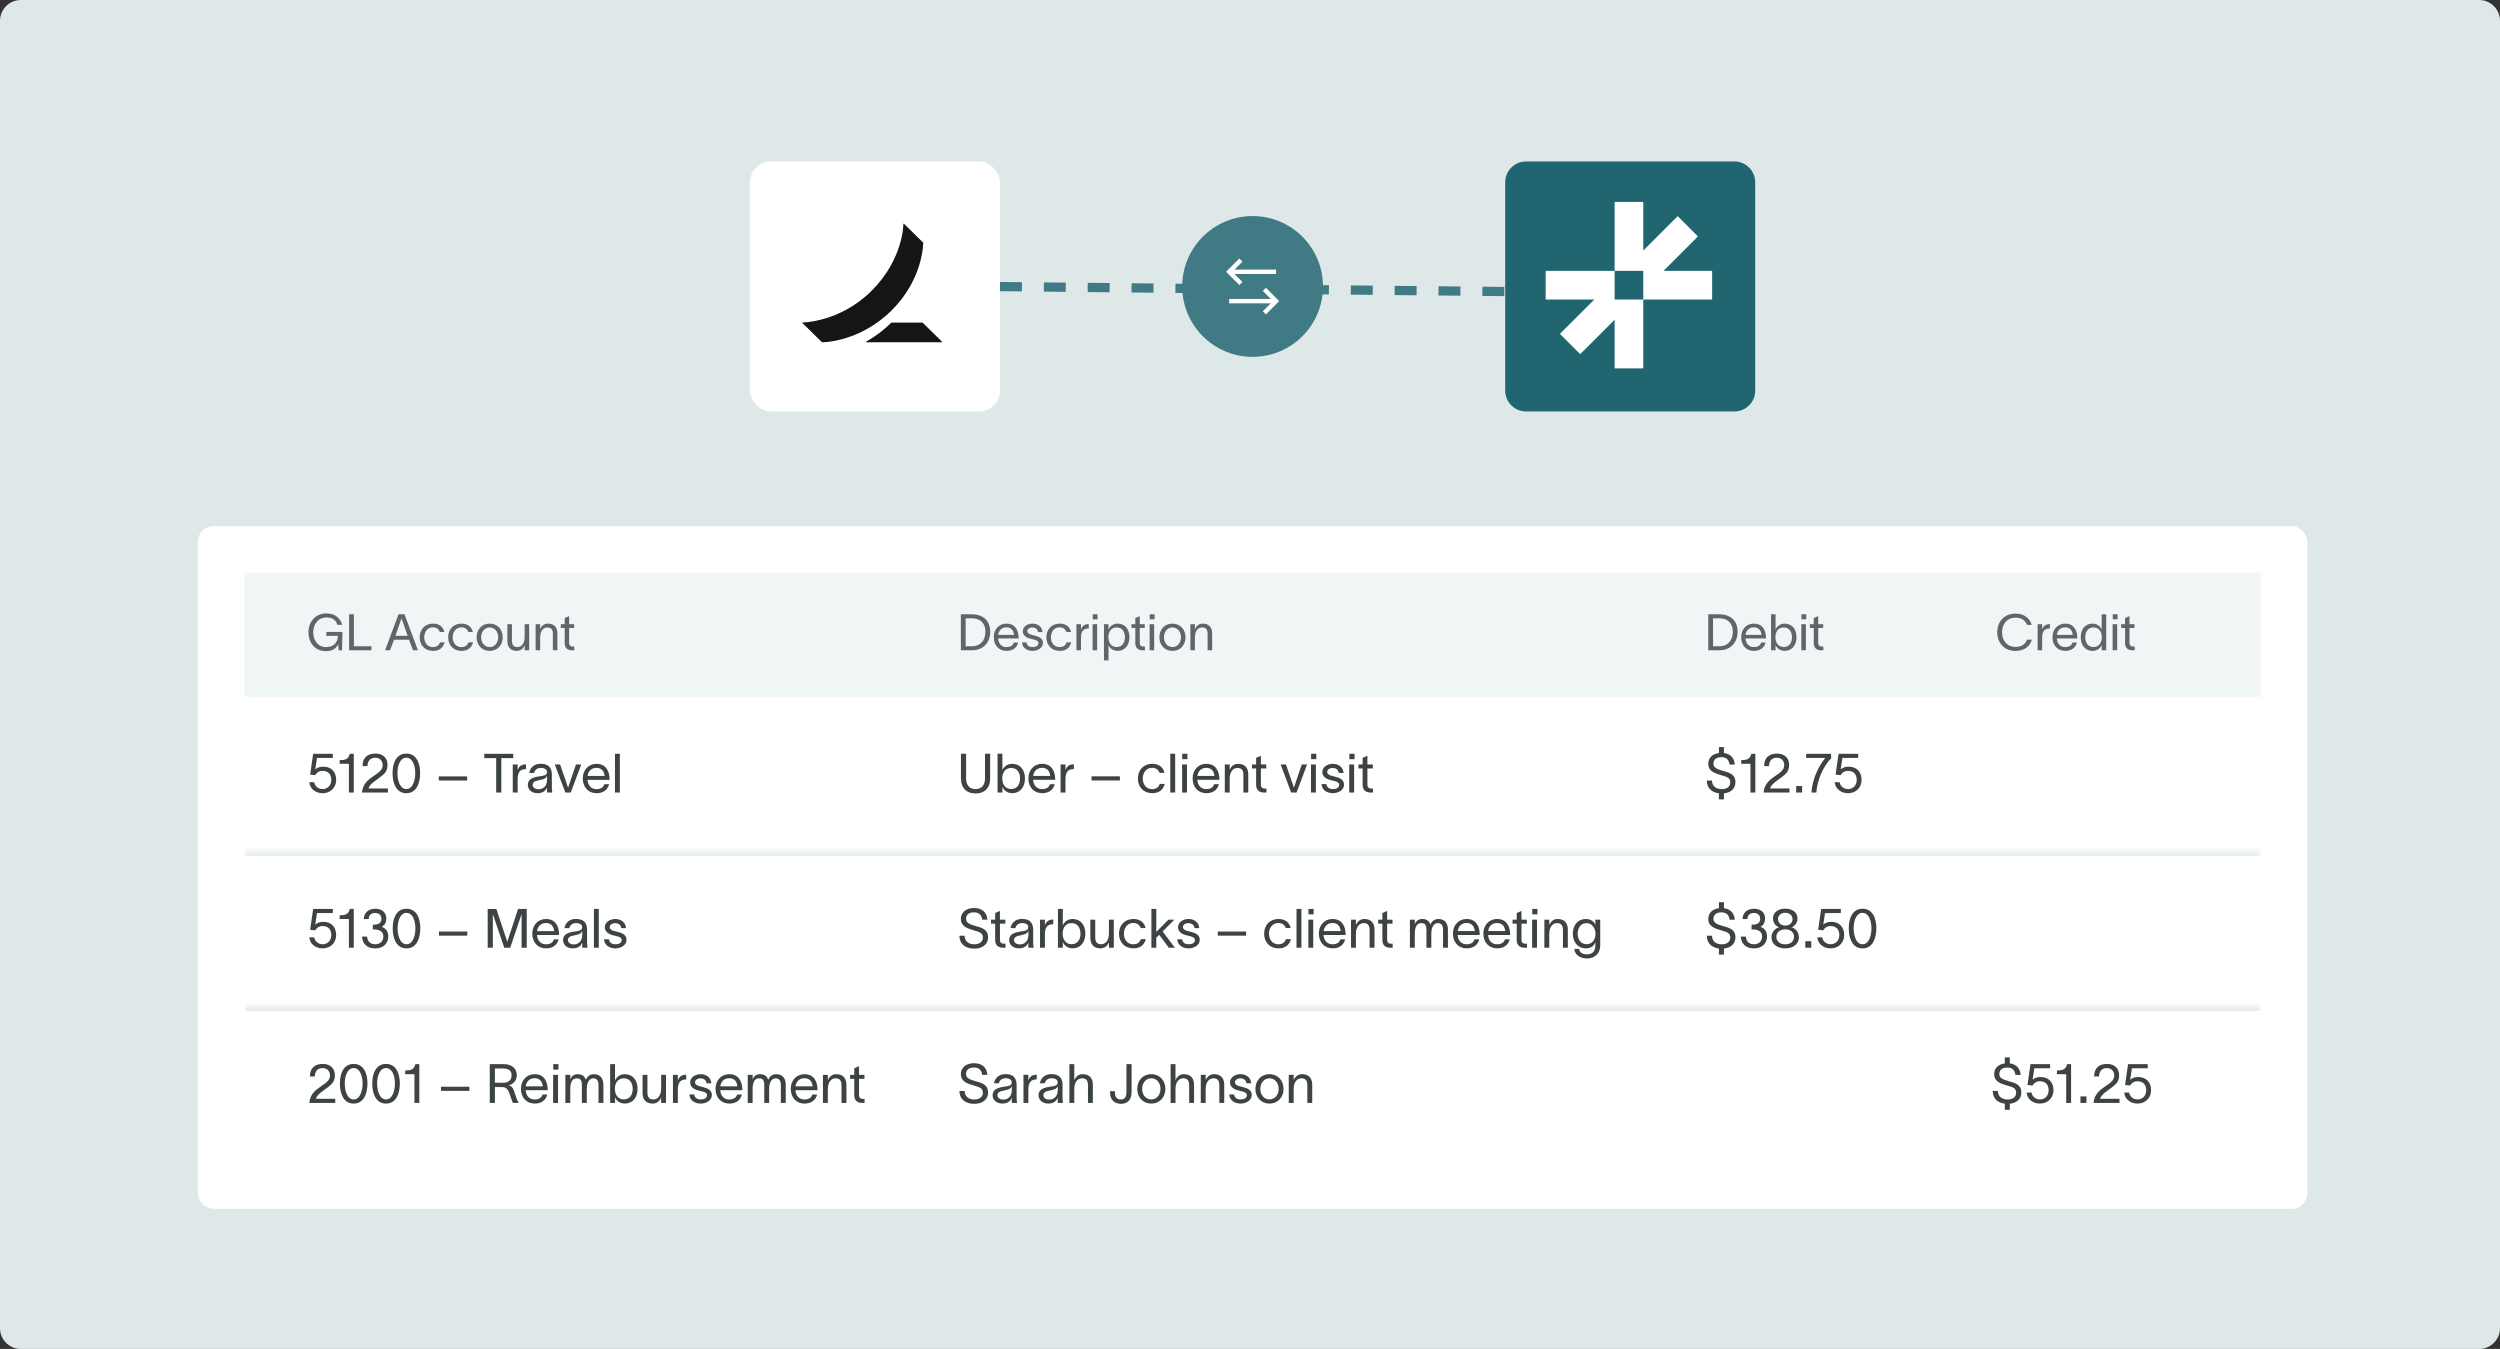 <svg width="480" height="259" viewBox="0 0 480 259" fill="none" xmlns="http://www.w3.org/2000/svg">
<rect x="0" y="0" width="480" height="259" fill="#333333" stroke="none"/>
<g clip-path="url(#clip0_10352_59810)">
<path d="M0 4C0 1.791 1.791 0 4 0H476C478.209 0 480 1.791 480 4V255C480 257.209 478.209 259 476 259H4C1.791 259 0 257.209 0 255V4Z" fill="#DFE8E9"/>
<rect x="38" y="101" width="405" height="131.095" rx="2.979" fill="white"/>
<rect width="387.123" height="23.835" transform="translate(46.938 109.938)" fill="#F0F5F6"/>
<path d="M62.657 122.086V121.331H65.756L65.668 124.855H65L64.942 123.655C64.594 124.458 63.877 125.02 62.609 125.02C60.352 125.02 59.219 123.287 59.219 121.399C59.219 119.51 60.449 117.777 62.705 117.777C64.458 117.777 65.388 118.823 65.698 119.975H64.778C64.536 119.162 63.935 118.552 62.705 118.552C61.001 118.552 60.139 119.956 60.139 121.399C60.139 122.841 60.972 124.245 62.609 124.245C63.732 124.245 64.855 123.655 64.874 122.067L62.657 122.086ZM67.029 117.942H67.949V124.081H71.309V124.855H67.029V117.942ZM74.887 124.855H73.938L76.514 117.942H77.666L80.242 124.855H79.293L78.538 122.832H75.652L74.887 124.855ZM75.923 122.076H78.267L77.105 118.765H77.076L75.923 122.076ZM85.363 123.326C85.082 124.371 84.356 124.972 83.146 124.972C81.587 124.972 80.58 123.868 80.58 122.357C80.58 120.847 81.587 119.733 83.146 119.733C84.424 119.733 85.111 120.44 85.324 121.35H84.453C84.269 120.895 83.93 120.45 83.117 120.45C82.1 120.45 81.451 121.282 81.451 122.357C81.451 123.422 82.1 124.245 83.117 124.245C83.843 124.245 84.259 123.916 84.482 123.326H85.363ZM90.829 123.326C90.548 124.371 89.822 124.972 88.611 124.972C87.052 124.972 86.045 123.868 86.045 122.357C86.045 120.847 87.052 119.733 88.611 119.733C89.889 119.733 90.577 120.44 90.79 121.35H89.919C89.735 120.895 89.396 120.45 88.582 120.45C87.566 120.45 86.917 121.282 86.917 122.357C86.917 123.422 87.566 124.245 88.582 124.245C89.309 124.245 89.725 123.916 89.948 123.326H90.829ZM94.019 124.972C92.499 124.972 91.511 123.829 91.511 122.357C91.511 120.885 92.499 119.733 94.019 119.733C95.539 119.733 96.527 120.885 96.527 122.357C96.527 123.829 95.539 124.972 94.019 124.972ZM92.382 122.357C92.382 123.384 93.041 124.236 94.019 124.236C94.997 124.236 95.655 123.384 95.655 122.357C95.655 121.321 94.997 120.469 94.019 120.469C93.041 120.469 92.382 121.321 92.382 122.357ZM97.418 123.093V119.849H98.29V123.006C98.29 123.887 98.667 124.236 99.345 124.236C100.081 124.236 100.73 123.616 100.73 122.309V119.849H101.601V124.855H100.73V123.916C100.468 124.488 100.003 124.972 99.229 124.972C97.912 124.972 97.418 124.11 97.418 123.093ZM102.837 124.855V119.849H103.709V120.789C103.97 120.217 104.435 119.733 105.21 119.733C106.527 119.733 107.02 120.595 107.02 121.612V124.855H106.149V121.699C106.149 120.818 105.771 120.469 105.093 120.469C104.358 120.469 103.709 121.089 103.709 122.396V124.855H102.837ZM109.273 123.451C109.273 123.897 109.525 124.139 109.912 124.139H110.261V124.855H109.825C108.857 124.855 108.421 124.284 108.421 123.51V120.566H107.676V119.849H108.421V118.678L109.273 118.29V119.849H110.232V120.566H109.273V123.451Z" fill="#3D4344" fill-opacity="0.8"/>
<path d="M186.568 117.942C188.834 117.942 190.121 119.259 190.121 121.282C190.121 123.306 188.834 124.855 186.626 124.855H184.486V117.942H186.568ZM185.406 124.081H186.655C188.059 124.081 189.202 123.132 189.202 121.282C189.202 119.51 188.059 118.716 186.616 118.716H185.406V124.081ZM195.498 123.364C195.218 124.429 194.375 124.972 193.262 124.972C191.78 124.972 190.802 123.897 190.802 122.328C190.802 120.818 191.829 119.733 193.242 119.733C195.005 119.733 195.557 121.147 195.576 122.435V122.59H191.645C191.712 123.635 192.351 124.245 193.242 124.245C193.91 124.245 194.472 123.984 194.646 123.364H195.498ZM191.654 121.892H194.695C194.617 121.021 194.133 120.45 193.242 120.45C192.342 120.45 191.77 121.031 191.654 121.892ZM199.3 121.36C199.241 120.711 198.699 120.469 198.196 120.469C197.721 120.469 197.247 120.74 197.247 121.166C197.247 121.554 197.634 121.776 198.07 121.883L198.728 122.047C199.483 122.231 200.248 122.59 200.248 123.422C200.248 124.488 199.135 124.972 198.263 124.972C197.421 124.972 196.317 124.584 196.23 123.345H197.101C197.218 123.984 197.615 124.236 198.292 124.236C198.786 124.236 199.377 124.061 199.377 123.48C199.377 123.054 198.961 122.909 198.486 122.793L197.789 122.619C197.043 122.435 196.375 121.98 196.375 121.205C196.375 120.266 197.344 119.733 198.225 119.733C199.203 119.733 200.064 120.256 200.161 121.36H199.3ZM205.685 123.326C205.404 124.371 204.678 124.972 203.467 124.972C201.908 124.972 200.901 123.868 200.901 122.357C200.901 120.847 201.908 119.733 203.467 119.733C204.746 119.733 205.433 120.44 205.646 121.35H204.775C204.591 120.895 204.252 120.45 203.438 120.45C202.422 120.45 201.773 121.282 201.773 122.357C201.773 123.422 202.422 124.245 203.438 124.245C204.165 124.245 204.581 123.916 204.804 123.326H205.685ZM207.548 119.849V120.856C207.8 120.12 208.284 119.83 209.04 119.83V120.663C209.001 120.663 208.846 120.672 208.72 120.692C208.139 120.779 207.548 121.04 207.548 122.493V124.855H206.677V119.849H207.548ZM210.727 118.91H209.798V117.942H210.727V118.91ZM209.778 124.855V119.849H210.65V124.855H209.778ZM214.568 119.733C215.981 119.733 216.853 120.789 216.853 122.338C216.853 123.887 215.981 124.972 214.568 124.972C213.657 124.972 213.028 124.371 212.844 123.858H212.834V126.792H211.963V119.849H212.834V120.866H212.844C213.028 120.343 213.657 119.733 214.568 119.733ZM212.805 122.338C212.805 123.326 213.309 124.226 214.393 124.226C215.449 124.226 215.981 123.422 215.981 122.338C215.981 121.253 215.42 120.469 214.393 120.469C213.309 120.469 212.805 121.36 212.805 122.338ZM218.834 123.451C218.834 123.897 219.086 124.139 219.473 124.139H219.822V124.855H219.386C218.417 124.855 217.982 124.284 217.982 123.51V120.566H217.236V119.849H217.982V118.678L218.834 118.29V119.849H219.792V120.566H218.834V123.451ZM221.678 118.91H220.748V117.942H221.678V118.91ZM220.729 124.855V119.849H221.6V124.855H220.729ZM225.111 124.972C223.591 124.972 222.603 123.829 222.603 122.357C222.603 120.885 223.591 119.733 225.111 119.733C226.631 119.733 227.619 120.885 227.619 122.357C227.619 123.829 226.631 124.972 225.111 124.972ZM223.475 122.357C223.475 123.384 224.133 124.236 225.111 124.236C226.089 124.236 226.748 123.384 226.748 122.357C226.748 121.321 226.089 120.469 225.111 120.469C224.133 120.469 223.475 121.321 223.475 122.357ZM228.549 124.855V119.849H229.42V120.789C229.682 120.217 230.147 119.733 230.921 119.733C232.238 119.733 232.732 120.595 232.732 121.612V124.855H231.861V121.699C231.861 120.818 231.483 120.469 230.805 120.469C230.069 120.469 229.42 121.089 229.42 122.396V124.855H228.549Z" fill="#3D4344" fill-opacity="0.8"/>
<path d="M330.068 117.942C332.334 117.942 333.621 119.259 333.621 121.282C333.621 123.306 332.334 124.855 330.126 124.855H327.986V117.942H330.068ZM328.906 124.081H330.155C331.559 124.081 332.702 123.132 332.702 121.282C332.702 119.51 331.559 118.716 330.116 118.716H328.906V124.081ZM338.998 123.364C338.718 124.429 337.875 124.972 336.762 124.972C335.28 124.972 334.302 123.897 334.302 122.328C334.302 120.818 335.329 119.733 336.742 119.733C338.505 119.733 339.057 121.147 339.076 122.435V122.59H335.145C335.212 123.635 335.851 124.245 336.742 124.245C337.41 124.245 337.972 123.984 338.146 123.364H338.998ZM335.154 121.892H338.195C338.117 121.021 337.633 120.45 336.742 120.45C335.842 120.45 335.27 121.031 335.154 121.892ZM342.645 119.733C344.058 119.733 344.93 120.789 344.93 122.338C344.93 123.887 344.058 124.972 342.645 124.972C341.734 124.972 341.105 124.371 340.921 123.858H340.911V124.855H340.04V117.942H340.911V120.866H340.921C341.105 120.343 341.734 119.733 342.645 119.733ZM340.882 122.338C340.882 123.326 341.386 124.226 342.47 124.226C343.526 124.226 344.058 123.422 344.058 122.338C344.058 121.253 343.497 120.469 342.47 120.469C341.386 120.469 340.882 121.36 340.882 122.338ZM346.804 118.91H345.875V117.942H346.804V118.91ZM345.855 124.855V119.849H346.727V124.855H345.855ZM349.095 123.451C349.095 123.897 349.347 124.139 349.734 124.139H350.083V124.855H349.647C348.679 124.855 348.243 124.284 348.243 123.51V120.566H347.497V119.849H348.243V118.678L349.095 118.29V119.849H350.054V120.566H349.095V123.451Z" fill="#3D4344" fill-opacity="0.8"/>
<path d="M390.116 122.812C389.845 123.945 388.76 124.981 386.998 124.981C384.722 124.981 383.473 123.345 383.473 121.399C383.473 119.452 384.722 117.816 386.998 117.816C388.731 117.816 389.68 118.745 390.106 119.975H389.186C388.809 119.104 388.17 118.59 386.998 118.59C385.274 118.59 384.393 119.898 384.393 121.399C384.393 122.899 385.265 124.207 386.998 124.207C388.179 124.207 388.915 123.616 389.196 122.812H390.116ZM392.095 119.849V120.856C392.347 120.12 392.831 119.83 393.587 119.83V120.663C393.548 120.663 393.393 120.672 393.267 120.692C392.686 120.779 392.095 121.04 392.095 122.493V124.855H391.224V119.849H392.095ZM398.769 123.364C398.488 124.429 397.645 124.972 396.532 124.972C395.05 124.972 394.072 123.897 394.072 122.328C394.072 120.818 395.099 119.733 396.513 119.733C398.275 119.733 398.827 121.147 398.846 122.435V122.59H394.915C394.983 123.635 395.622 124.245 396.513 124.245C397.181 124.245 397.742 123.984 397.917 123.364H398.769ZM394.924 121.892H397.965C397.888 121.021 397.403 120.45 396.513 120.45C395.612 120.45 395.041 121.031 394.924 121.892ZM401.785 119.733C402.696 119.733 403.325 120.343 403.509 120.866H403.519V117.942H404.39V124.855H403.519V123.858H403.509C403.325 124.371 402.696 124.972 401.785 124.972C400.372 124.972 399.5 123.887 399.5 122.338C399.5 120.789 400.372 119.733 401.785 119.733ZM400.372 122.338C400.372 123.422 400.904 124.226 401.96 124.226C403.044 124.226 403.548 123.326 403.548 122.338C403.548 121.36 403.044 120.469 401.96 120.469C400.933 120.469 400.372 121.253 400.372 122.338ZM406.575 118.91H405.645V117.942H406.575V118.91ZM405.626 124.855V119.849H406.497V124.855H405.626ZM408.865 123.451C408.865 123.897 409.117 124.139 409.505 124.139H409.853V124.855H409.417C408.449 124.855 408.013 124.284 408.013 123.51V120.566H407.268V119.849H408.013V118.678L408.865 118.29V119.849H409.824V120.566H408.865V123.451Z" fill="#3D4344" fill-opacity="0.8"/>
<path d="M63.899 145.519H60.864L60.531 147.73C60.885 147.385 61.459 147.198 62.063 147.198C63.555 147.198 64.545 148.136 64.545 149.753C64.545 151.14 63.523 152.297 61.938 152.297C60.645 152.297 59.488 151.494 59.394 150.18H60.332C60.437 150.91 61.094 151.504 61.938 151.504C62.793 151.504 63.607 150.9 63.607 149.753C63.607 148.72 63.085 148.011 61.897 148.011C61.229 148.011 60.76 148.397 60.52 148.835L59.55 148.72L60.124 144.726H63.899V145.519ZM67.924 152.172H66.986V146.655H65.213V145.946C66.225 145.946 66.934 145.79 67.153 144.726H67.924V152.172ZM69.61 147.093C69.61 145.508 70.528 144.685 72.092 144.685C73.479 144.685 74.407 145.498 74.407 146.843C74.407 148.147 73.782 148.595 72.937 149.252C72.061 149.94 71.039 150.483 70.747 151.379H74.48V152.172H69.506C69.61 150.545 70.695 149.69 71.706 149.012C72.874 148.23 73.469 147.782 73.469 146.885C73.469 146.124 72.968 145.477 72.04 145.477C71.008 145.477 70.559 146.228 70.549 147.093H69.61ZM78.019 151.504C79.239 151.504 79.729 149.846 79.729 148.449C79.729 147.062 79.239 145.477 78.019 145.477C76.799 145.477 76.308 147.062 76.308 148.449C76.308 149.846 76.799 151.504 78.019 151.504ZM75.37 148.449C75.37 146.551 76.058 144.685 78.019 144.685C79.979 144.685 80.667 146.551 80.667 148.449C80.667 150.347 79.979 152.297 78.019 152.297C76.058 152.297 75.37 150.357 75.37 148.449ZM84.248 149.064H89.691V149.857H84.248V149.064ZM92.981 145.561V144.726H98.539V145.561H96.255V152.172H95.264V145.561H92.981ZM99.389 146.781V147.865C99.66 147.073 100.182 146.76 100.995 146.76V147.657C100.953 147.657 100.787 147.667 100.651 147.688C100.025 147.782 99.389 148.063 99.389 149.627V152.172H98.451V146.781H99.389ZM101.607 148.407C101.722 147.625 102.379 146.645 103.787 146.645C105.768 146.645 105.956 147.928 105.956 148.762V151.077C105.956 151.484 105.998 151.911 106.039 152.172H105.038C105.017 151.911 105.017 151.692 105.017 151.39V151.181H105.007C104.882 151.598 104.433 152.297 103.234 152.297C101.941 152.297 101.347 151.473 101.347 150.702C101.347 149.179 103.265 149.127 104.079 148.981C104.788 148.856 105.017 148.658 105.017 148.209C105.017 147.761 104.59 147.438 103.818 147.438C103.161 147.438 102.671 147.823 102.546 148.407H101.607ZM102.275 150.702C102.275 151.213 102.744 151.536 103.401 151.536C104.225 151.536 105.038 151.004 105.038 149.669L105.028 148.918C104.924 149.273 104.694 149.586 103.526 149.794C102.744 149.93 102.275 150.159 102.275 150.702ZM107.545 146.781C108.056 148.261 108.556 149.742 109.067 151.223H109.078L110.579 146.781H111.601C110.923 148.574 110.256 150.378 109.578 152.172H108.546C107.868 150.378 107.201 148.574 106.523 146.781H107.545ZM116.953 150.566C116.651 151.713 115.743 152.297 114.544 152.297C112.949 152.297 111.895 151.14 111.895 149.45C111.895 147.823 113.001 146.655 114.523 146.655C116.421 146.655 117.016 148.178 117.036 149.565V149.732H112.803C112.876 150.858 113.564 151.515 114.523 151.515C115.243 151.515 115.848 151.233 116.035 150.566H116.953ZM112.813 148.981H116.088C116.004 148.042 115.483 147.427 114.523 147.427C113.554 147.427 112.938 148.053 112.813 148.981ZM118.075 144.726H119.013V152.172H118.075V144.726Z" fill="#3D4344"/>
<path d="M190.111 149.519C190.111 151.083 189.225 152.345 187.306 152.345C185.387 152.345 184.501 151.083 184.501 149.519V144.722H185.491V149.519C185.491 150.593 186.055 151.511 187.306 151.511C188.557 151.511 189.12 150.593 189.12 149.519V144.722H190.111V149.519ZM194.331 146.652C195.853 146.652 196.792 147.788 196.792 149.457C196.792 151.125 195.853 152.293 194.331 152.293C193.35 152.293 192.673 151.647 192.474 151.094H192.464V152.168H191.526V144.722H192.464V147.872H192.474C192.673 147.309 193.35 146.652 194.331 146.652ZM192.433 149.457C192.433 150.52 192.975 151.49 194.143 151.49C195.28 151.49 195.853 150.625 195.853 149.457C195.853 148.289 195.248 147.444 194.143 147.444C192.975 147.444 192.433 148.403 192.433 149.457ZM202.512 150.562C202.21 151.709 201.303 152.293 200.103 152.293C198.508 152.293 197.455 151.136 197.455 149.446C197.455 147.819 198.56 146.652 200.083 146.652C201.98 146.652 202.575 148.174 202.596 149.561V149.728H198.362C198.435 150.854 199.123 151.511 200.083 151.511C200.802 151.511 201.407 151.229 201.595 150.562H202.512ZM198.372 148.977H201.647C201.563 148.038 201.042 147.423 200.083 147.423C199.113 147.423 198.498 148.049 198.372 148.977ZM204.572 146.777V147.861C204.843 147.069 205.365 146.756 206.178 146.756V147.653C206.137 147.653 205.97 147.663 205.834 147.684C205.208 147.778 204.572 148.059 204.572 149.624V152.168H203.634V146.777H204.572ZM209.574 149.06H215.017V149.853H209.574V149.06ZM223.625 150.52C223.323 151.647 222.541 152.293 221.237 152.293C219.558 152.293 218.474 151.104 218.474 149.478C218.474 147.851 219.558 146.652 221.237 146.652C222.614 146.652 223.354 147.413 223.583 148.393H222.645C222.447 147.903 222.082 147.423 221.206 147.423C220.111 147.423 219.412 148.32 219.412 149.478C219.412 150.625 220.111 151.511 221.206 151.511C221.988 151.511 222.436 151.156 222.676 150.52H223.625ZM224.693 144.722H225.632V152.168H224.693V144.722ZM227.986 145.765H226.985V144.722H227.986V145.765ZM226.964 152.168V146.777H227.903V152.168H226.964ZM234.041 150.562C233.738 151.709 232.831 152.293 231.632 152.293C230.036 152.293 228.983 151.136 228.983 149.446C228.983 147.819 230.088 146.652 231.611 146.652C233.509 146.652 234.103 148.174 234.124 149.561V149.728H229.89C229.963 150.854 230.652 151.511 231.611 151.511C232.33 151.511 232.935 151.229 233.123 150.562H234.041ZM229.901 148.977H233.175C233.092 148.038 232.57 147.423 231.611 147.423C230.641 147.423 230.026 148.049 229.901 148.977ZM235.162 152.168V146.777H236.101V147.788C236.382 147.173 236.883 146.652 237.717 146.652C239.135 146.652 239.667 147.58 239.667 148.675V152.168H238.729V148.768C238.729 147.819 238.322 147.444 237.592 147.444C236.799 147.444 236.101 148.111 236.101 149.519V152.168H235.162ZM242.093 150.656C242.093 151.136 242.364 151.396 242.782 151.396H243.157V152.168H242.688C241.645 152.168 241.176 151.553 241.176 150.718V147.548H240.373V146.777H241.176V145.515L242.093 145.098V146.777H243.126V147.548H242.093V150.656ZM246.904 146.777C247.415 148.257 247.915 149.738 248.426 151.219H248.437L249.938 146.777H250.96C250.283 148.57 249.615 150.374 248.937 152.168H247.905C247.227 150.374 246.56 148.57 245.882 146.777H246.904ZM252.732 145.765H251.731V144.722H252.732V145.765ZM251.71 152.168V146.777H252.649V152.168H251.71ZM257.035 148.403C256.972 147.705 256.388 147.444 255.846 147.444C255.335 147.444 254.824 147.736 254.824 148.195C254.824 148.612 255.241 148.852 255.71 148.967L256.42 149.144C257.233 149.342 258.057 149.728 258.057 150.625C258.057 151.772 256.858 152.293 255.919 152.293C255.012 152.293 253.823 151.876 253.729 150.541H254.668C254.793 151.229 255.22 151.501 255.95 151.501C256.482 151.501 257.118 151.313 257.118 150.687C257.118 150.228 256.67 150.072 256.159 149.947L255.408 149.759C254.605 149.561 253.886 149.071 253.886 148.237C253.886 147.225 254.928 146.652 255.877 146.652C256.931 146.652 257.859 147.215 257.963 148.403H257.035ZM260.075 145.765H259.074V144.722H260.075V145.765ZM259.053 152.168V146.777H259.991V152.168H259.053ZM262.542 150.656C262.542 151.136 262.813 151.396 263.23 151.396H263.606V152.168H263.136C262.093 152.168 261.624 151.553 261.624 150.718V147.548H260.821V146.777H261.624V145.515L262.542 145.098V146.777H263.574V147.548H262.542V150.656Z" fill="#3D4344"/>
<path d="M330.034 143.433H330.994V144.58C332.203 144.737 332.975 145.477 333.079 146.791H332.078C331.943 145.853 331.473 145.383 330.493 145.383C329.669 145.383 328.981 145.727 328.981 146.635C328.981 147.396 329.711 147.688 330.691 147.969C331.932 148.324 333.204 148.595 333.204 150.17C333.204 151.536 332.172 152.203 330.994 152.328V153.486H330.034V152.318C328.689 152.151 327.73 151.369 327.709 149.867H328.699C328.741 150.983 329.502 151.515 330.587 151.515C331.463 151.515 332.214 151.108 332.214 150.201C332.214 149.283 331.442 149.127 330.504 148.845C329.273 148.48 328.022 148.115 327.99 146.708C327.959 145.435 328.887 144.726 330.034 144.58V143.433ZM337.025 152.172H336.087V146.655H334.314V145.946C335.326 145.946 336.035 145.79 336.254 144.726H337.025V152.172ZM338.711 147.093C338.711 145.508 339.629 144.685 341.193 144.685C342.58 144.685 343.508 145.498 343.508 146.843C343.508 148.147 342.883 148.595 342.038 149.252C341.162 149.94 340.14 150.483 339.848 151.379H343.581V152.172H338.607C338.711 150.545 339.796 149.69 340.808 149.012C341.975 148.23 342.57 147.782 342.57 146.885C342.57 146.124 342.069 145.477 341.141 145.477C340.109 145.477 339.66 146.228 339.65 147.093H338.711ZM344.862 150.921H346.009V152.172H344.862V150.921ZM351.574 145.602C350.083 147.073 348.874 149.867 348.738 152.172H347.799C347.977 149.471 349.186 147.104 350.459 145.519H346.788V144.726H351.574V145.602ZM356.778 145.519H353.744L353.41 147.73C353.765 147.385 354.338 147.198 354.943 147.198C356.434 147.198 357.425 148.136 357.425 149.753C357.425 151.14 356.403 152.297 354.818 152.297C353.525 152.297 352.367 151.494 352.274 150.18H353.212C353.316 150.91 353.973 151.504 354.818 151.504C355.673 151.504 356.486 150.9 356.486 149.753C356.486 148.72 355.965 148.011 354.776 148.011C354.109 148.011 353.64 148.397 353.4 148.835L352.43 148.72L353.004 144.726H356.778V145.519Z" fill="#3D4344"/>
<mask id="path-10-inside-1_10352_59810" fill="white">
<path d="M46.938 163.566H434.061V193.361H46.938V163.566Z"/>
</mask>
<path d="M46.938 163.566V164.311H434.061V163.566V162.822H46.938V163.566Z" fill="#DFE8E9" mask="url(#path-10-inside-1_10352_59810)"/>
<path d="M63.899 175.312H60.864L60.531 177.523C60.885 177.178 61.459 176.991 62.063 176.991C63.555 176.991 64.545 177.929 64.545 179.546C64.545 180.932 63.523 182.09 61.938 182.09C60.645 182.09 59.488 181.287 59.394 179.973H60.332C60.437 180.703 61.094 181.297 61.938 181.297C62.793 181.297 63.607 180.693 63.607 179.546C63.607 178.513 63.085 177.804 61.897 177.804C61.229 177.804 60.76 178.19 60.52 178.628L59.55 178.513L60.124 174.519H63.899V175.312ZM67.924 181.965H66.986V176.448H65.213V175.739C66.225 175.739 66.934 175.583 67.153 174.519H67.924V181.965ZM69.84 176.459C69.882 175.281 70.695 174.478 72.061 174.478C73.365 174.478 74.167 175.228 74.167 176.323C74.167 177.126 73.896 177.596 73.302 177.95C74.074 178.263 74.543 178.795 74.543 179.827C74.543 181.162 73.584 182.09 72.03 182.09C70.538 182.09 69.662 181.297 69.506 179.931V179.827H70.497V179.9C70.58 180.828 71.154 181.297 72.05 181.297C73.073 181.297 73.604 180.62 73.604 179.796C73.604 178.784 72.728 178.451 71.811 178.451H71.581V177.543C71.738 177.543 71.873 177.533 72.009 177.523C72.76 177.46 73.229 177.137 73.229 176.438C73.229 175.708 72.781 175.291 72.03 175.291C71.248 175.291 70.872 175.739 70.789 176.313L70.768 176.459H69.84ZM78.049 181.297C79.269 181.297 79.759 179.639 79.759 178.242C79.759 176.855 79.269 175.27 78.049 175.27C76.829 175.27 76.339 176.855 76.339 178.242C76.339 179.639 76.829 181.297 78.049 181.297ZM75.4 178.242C75.4 176.344 76.089 174.478 78.049 174.478C80.01 174.478 80.698 176.344 80.698 178.242C80.698 180.14 80.01 182.09 78.049 182.09C76.089 182.09 75.4 180.15 75.4 178.242ZM84.278 178.857H89.722V179.65H84.278V178.857ZM93.637 181.965V174.519L95.305 174.53L97.391 180.807H97.401L99.466 174.519H101.135V181.965H100.144V175.562H100.123L97.965 181.965H96.817L94.648 175.562H94.627V181.965H93.637ZM107.258 180.359C106.956 181.506 106.049 182.09 104.849 182.09C103.254 182.09 102.201 180.932 102.201 179.243C102.201 177.616 103.306 176.448 104.829 176.448C106.726 176.448 107.321 177.971 107.342 179.358V179.525H103.108C103.181 180.651 103.869 181.308 104.829 181.308C105.548 181.308 106.153 181.026 106.341 180.359H107.258ZM103.118 178.774H106.393C106.309 177.835 105.788 177.22 104.829 177.22C103.859 177.22 103.243 177.846 103.118 178.774ZM108.369 178.2C108.484 177.418 109.141 176.438 110.549 176.438C112.53 176.438 112.718 177.721 112.718 178.555V180.87C112.718 181.277 112.76 181.704 112.801 181.965H111.8C111.779 181.704 111.779 181.485 111.779 181.183V180.974H111.769C111.644 181.391 111.195 182.09 109.996 182.09C108.703 182.09 108.109 181.266 108.109 180.494C108.109 178.972 110.027 178.92 110.841 178.774C111.55 178.649 111.779 178.451 111.779 178.002C111.779 177.554 111.352 177.231 110.58 177.231C109.923 177.231 109.433 177.616 109.308 178.2H108.369ZM109.037 180.494C109.037 181.005 109.506 181.329 110.163 181.329C110.987 181.329 111.8 180.797 111.8 179.462L111.79 178.711C111.685 179.066 111.456 179.379 110.288 179.587C109.506 179.723 109.037 179.952 109.037 180.494ZM114.032 174.519H114.97V181.965H114.032V174.519ZM119.275 178.2C119.212 177.502 118.628 177.241 118.086 177.241C117.575 177.241 117.064 177.533 117.064 177.992C117.064 178.409 117.481 178.649 117.95 178.763L118.659 178.941C119.473 179.139 120.296 179.525 120.296 180.422C120.296 181.569 119.097 182.09 118.159 182.09C117.252 182.09 116.063 181.673 115.969 180.338H116.907C117.033 181.026 117.46 181.297 118.19 181.297C118.722 181.297 119.358 181.11 119.358 180.484C119.358 180.025 118.91 179.869 118.399 179.744L117.648 179.556C116.845 179.358 116.125 178.868 116.125 178.033C116.125 177.022 117.168 176.448 118.117 176.448C119.17 176.448 120.098 177.012 120.203 178.2H119.275Z" fill="#3D4344"/>
<path d="M185.199 179.656C185.241 180.772 186.002 181.304 187.087 181.304C187.963 181.304 188.714 180.897 188.714 179.99C188.714 179.072 187.942 178.916 187.004 178.634C185.773 178.269 184.522 177.904 184.49 176.497C184.459 175.058 185.648 174.338 186.993 174.338C188.484 174.338 189.465 175.089 189.579 176.58H188.578C188.443 175.642 187.973 175.172 186.993 175.172C186.169 175.172 185.481 175.516 185.481 176.424C185.481 177.185 186.211 177.477 187.191 177.758C188.432 178.113 189.704 178.384 189.704 179.959C189.704 181.481 188.422 182.138 187.087 182.138C185.46 182.138 184.23 181.356 184.209 179.656H185.199ZM191.99 180.449C191.99 180.929 192.261 181.189 192.678 181.189H193.054V181.961H192.584C191.542 181.961 191.072 181.346 191.072 180.511V177.341H190.269V176.57H191.072V175.308L191.99 174.891V176.57H193.022V177.341H191.99V180.449ZM194.02 178.196C194.135 177.414 194.792 176.434 196.2 176.434C198.181 176.434 198.369 177.717 198.369 178.551V180.866C198.369 181.273 198.41 181.7 198.452 181.961H197.451C197.43 181.7 197.43 181.481 197.43 181.179V180.97H197.42C197.295 181.387 196.846 182.086 195.647 182.086C194.354 182.086 193.76 181.262 193.76 180.491C193.76 178.968 195.678 178.916 196.492 178.77C197.201 178.645 197.43 178.447 197.43 177.998C197.43 177.55 197.003 177.227 196.231 177.227C195.574 177.227 195.084 177.612 194.959 178.196H194.02ZM194.688 180.491C194.688 181.002 195.157 181.325 195.814 181.325C196.638 181.325 197.451 180.793 197.451 179.458L197.441 178.707C197.336 179.062 197.107 179.375 195.939 179.583C195.157 179.719 194.688 179.948 194.688 180.491ZM200.621 176.57V177.654C200.892 176.862 201.414 176.549 202.227 176.549V177.446C202.185 177.446 202.018 177.456 201.883 177.477C201.257 177.571 200.621 177.852 200.621 179.417V181.961H199.683V176.57H200.621ZM205.93 176.445C207.452 176.445 208.391 177.581 208.391 179.25C208.391 180.918 207.452 182.086 205.93 182.086C204.95 182.086 204.272 181.44 204.074 180.887H204.063V181.961H203.125V174.515H204.063V177.665H204.074C204.272 177.101 204.95 176.445 205.93 176.445ZM204.032 179.25C204.032 180.313 204.574 181.283 205.742 181.283C206.879 181.283 207.452 180.418 207.452 179.25C207.452 178.082 206.847 177.237 205.742 177.237C204.574 177.237 204.032 178.196 204.032 179.25ZM209.346 180.063V176.57H210.284V179.969C210.284 180.918 210.691 181.294 211.421 181.294C212.214 181.294 212.912 180.626 212.912 179.218V176.57H213.851V181.961H212.912V180.949C212.631 181.565 212.13 182.086 211.296 182.086C209.878 182.086 209.346 181.158 209.346 180.063ZM220 180.313C219.697 181.44 218.915 182.086 217.612 182.086C215.933 182.086 214.848 180.897 214.848 179.271C214.848 177.644 215.933 176.445 217.612 176.445C218.988 176.445 219.729 177.206 219.958 178.186H219.019C218.821 177.696 218.456 177.216 217.58 177.216C216.485 177.216 215.787 178.113 215.787 179.271C215.787 180.418 216.485 181.304 217.58 181.304C218.363 181.304 218.811 180.949 219.051 180.313H220ZM222.007 181.961H221.068V174.515H222.007V178.926L224.342 176.57H225.479L223.227 178.843L225.583 181.961H224.405L222.57 179.49L222.007 180.032V181.961ZM229.336 178.196C229.273 177.498 228.689 177.237 228.147 177.237C227.636 177.237 227.125 177.529 227.125 177.988C227.125 178.405 227.542 178.645 228.011 178.76L228.72 178.937C229.534 179.135 230.357 179.521 230.357 180.418C230.357 181.565 229.158 182.086 228.22 182.086C227.312 182.086 226.124 181.669 226.03 180.334H226.968C227.094 181.022 227.521 181.294 228.251 181.294C228.783 181.294 229.419 181.106 229.419 180.48C229.419 180.021 228.971 179.865 228.46 179.74L227.709 179.552C226.906 179.354 226.186 178.864 226.186 178.03C226.186 177.018 227.229 176.445 228.178 176.445C229.231 176.445 230.159 177.008 230.264 178.196H229.336ZM233.811 178.853H239.254V179.646H233.811V178.853ZM247.862 180.313C247.56 181.44 246.777 182.086 245.474 182.086C243.795 182.086 242.711 180.897 242.711 179.271C242.711 177.644 243.795 176.445 245.474 176.445C246.85 176.445 247.591 177.206 247.82 178.186H246.882C246.684 177.696 246.319 177.216 245.443 177.216C244.348 177.216 243.649 178.113 243.649 179.271C243.649 180.418 244.348 181.304 245.443 181.304C246.225 181.304 246.673 180.949 246.913 180.313H247.862ZM248.93 174.515H249.869V181.961H248.93V174.515ZM252.223 175.558H251.222V174.515H252.223V175.558ZM251.201 181.961V176.57H252.14V181.961H251.201ZM258.278 180.355C257.975 181.502 257.068 182.086 255.869 182.086C254.273 182.086 253.22 180.929 253.22 179.239C253.22 177.612 254.325 176.445 255.848 176.445C257.746 176.445 258.34 177.967 258.361 179.354V179.521H254.127C254.2 180.647 254.888 181.304 255.848 181.304C256.567 181.304 257.172 181.022 257.36 180.355H258.278ZM254.138 178.77H257.412C257.329 177.831 256.807 177.216 255.848 177.216C254.878 177.216 254.263 177.842 254.138 178.77ZM259.399 181.961V176.57H260.338V177.581C260.619 176.966 261.12 176.445 261.954 176.445C263.372 176.445 263.904 177.373 263.904 178.468V181.961H262.965V178.561C262.965 177.612 262.559 177.237 261.829 177.237C261.036 177.237 260.338 177.904 260.338 179.312V181.961H259.399ZM266.33 180.449C266.33 180.929 266.601 181.189 267.018 181.189H267.394V181.961H266.925C265.882 181.961 265.413 181.346 265.413 180.511V177.341H264.61V176.57H265.413V175.308L266.33 174.891V176.57H267.363V177.341H266.33V180.449ZM270.703 181.961V176.57H271.641V177.487C271.746 176.997 272.277 176.445 273.007 176.445C273.883 176.445 274.384 176.778 274.634 177.519C274.968 176.789 275.458 176.445 276.178 176.445C277.491 176.445 278.002 177.373 278.002 178.468V181.961H277.064V178.561C277.064 177.612 276.678 177.237 276.052 177.237C275.364 177.237 274.811 177.904 274.811 179.312V181.961H273.873V178.561C273.873 177.612 273.612 177.237 272.882 177.237C271.923 177.237 271.641 178.186 271.641 179.312V181.961H270.703ZM284.022 180.355C283.719 181.502 282.812 182.086 281.613 182.086C280.017 182.086 278.964 180.929 278.964 179.239C278.964 177.612 280.069 176.445 281.592 176.445C283.49 176.445 284.084 177.967 284.105 179.354V179.521H279.871C279.944 180.647 280.633 181.304 281.592 181.304C282.311 181.304 282.916 181.022 283.104 180.355H284.022ZM279.882 178.77H283.156C283.073 177.831 282.551 177.216 281.592 177.216C280.622 177.216 280.007 177.842 279.882 178.77ZM289.867 180.355C289.565 181.502 288.657 182.086 287.458 182.086C285.863 182.086 284.809 180.929 284.809 179.239C284.809 177.612 285.915 176.445 287.437 176.445C289.335 176.445 289.93 177.967 289.95 179.354V179.521H285.717C285.79 180.647 286.478 181.304 287.437 181.304C288.157 181.304 288.762 181.022 288.949 180.355H289.867ZM285.727 178.77H289.002C288.918 177.831 288.397 177.216 287.437 177.216C286.468 177.216 285.852 177.842 285.727 178.77ZM292.125 180.449C292.125 180.929 292.396 181.189 292.813 181.189H293.189V181.961H292.72C291.677 181.961 291.208 181.346 291.208 180.511V177.341H290.405V176.57H291.208V175.308L292.125 174.891V176.57H293.158V177.341H292.125V180.449ZM295.188 175.558H294.187V174.515H295.188V175.558ZM294.166 181.961V176.57H295.104V181.961H294.166ZM296.518 181.961V176.57H297.457V177.581C297.738 176.966 298.239 176.445 299.073 176.445C300.491 176.445 301.023 177.373 301.023 178.468V181.961H300.085V178.561C300.085 177.612 299.678 177.237 298.948 177.237C298.155 177.237 297.457 177.904 297.457 179.312V181.961H296.518ZM306.307 176.57H307.245V181.544C307.245 183.139 306.077 184.026 304.742 184.026C303.408 184.026 302.365 183.358 302.25 182.19H303.189C303.293 182.962 303.887 183.233 304.742 183.233C305.597 183.233 306.307 182.764 306.307 181.544V180.897H306.296C306.067 181.565 305.535 182.086 304.482 182.086C302.938 182.086 301.979 180.866 301.979 179.25C301.979 177.644 302.938 176.445 304.482 176.445C305.535 176.445 306.098 177.039 306.296 177.571H306.307V176.57ZM302.917 179.25C302.917 180.313 303.449 181.283 304.628 181.283C305.952 181.283 306.338 180.105 306.338 179.25C306.338 178.405 305.785 177.237 304.628 177.237C303.481 177.237 302.917 178.196 302.917 179.25Z" fill="#3D4344"/>
<path d="M330.034 173.226H330.994V174.373C332.203 174.53 332.975 175.27 333.079 176.584H332.078C331.943 175.645 331.473 175.176 330.493 175.176C329.669 175.176 328.981 175.52 328.981 176.428C328.981 177.189 329.711 177.481 330.691 177.762C331.932 178.117 333.204 178.388 333.204 179.963C333.204 181.329 332.172 181.996 330.994 182.121V183.279H330.034V182.111C328.689 181.944 327.73 181.162 327.709 179.66H328.699C328.741 180.776 329.502 181.308 330.587 181.308C331.463 181.308 332.214 180.901 332.214 179.994C332.214 179.076 331.442 178.92 330.504 178.638C329.273 178.273 328.022 177.908 327.99 176.501C327.959 175.228 328.887 174.519 330.034 174.373V173.226ZM334.562 176.459C334.604 175.281 335.417 174.478 336.783 174.478C338.087 174.478 338.89 175.228 338.89 176.323C338.89 177.126 338.618 177.596 338.024 177.95C338.796 178.263 339.265 178.795 339.265 179.827C339.265 181.162 338.306 182.09 336.752 182.09C335.261 182.09 334.385 181.297 334.228 179.931V179.827H335.219V179.9C335.302 180.828 335.876 181.297 336.773 181.297C337.795 181.297 338.326 180.62 338.326 179.796C338.326 178.784 337.451 178.451 336.533 178.451H336.303V177.543C336.46 177.543 336.595 177.533 336.731 177.523C337.482 177.46 337.951 177.137 337.951 176.438C337.951 175.708 337.503 175.291 336.752 175.291C335.97 175.291 335.594 175.739 335.511 176.313L335.49 176.459H334.562ZM342.771 174.457C344.117 174.457 345.118 175.176 345.118 176.313C345.118 177.168 344.617 177.825 343.971 178.023C344.659 178.221 345.389 178.909 345.389 179.942C345.389 181.297 344.252 182.09 342.782 182.09C341.259 182.09 340.112 181.297 340.123 179.942C340.133 178.909 340.905 178.211 341.583 178.013C340.853 177.773 340.425 177.178 340.425 176.313C340.425 175.176 341.426 174.457 342.771 174.457ZM341.061 179.869C341.061 180.672 341.666 181.308 342.771 181.308C343.866 181.308 344.45 180.672 344.45 179.858C344.45 179.076 343.866 178.44 342.771 178.44C341.666 178.44 341.061 179.076 341.061 179.869ZM341.374 176.48C341.374 177.126 341.906 177.71 342.771 177.71C343.637 177.71 344.169 177.137 344.169 176.48C344.169 175.823 343.637 175.249 342.771 175.249C341.895 175.249 341.374 175.823 341.374 176.48ZM346.613 180.713H347.761V181.965H346.613V180.713ZM353.438 175.312H350.404L350.07 177.523C350.425 177.178 350.998 176.991 351.603 176.991C353.094 176.991 354.085 177.929 354.085 179.546C354.085 180.932 353.063 182.09 351.478 182.09C350.185 182.09 349.027 181.287 348.933 179.973H349.872C349.976 180.703 350.633 181.297 351.478 181.297C352.333 181.297 353.146 180.693 353.146 179.546C353.146 178.513 352.625 177.804 351.436 177.804C350.769 177.804 350.299 178.19 350.06 178.628L349.09 178.513L349.663 174.519H353.438V175.312ZM357.609 181.297C358.829 181.297 359.319 179.639 359.319 178.242C359.319 176.855 358.829 175.27 357.609 175.27C356.389 175.27 355.899 176.855 355.899 178.242C355.899 179.639 356.389 181.297 357.609 181.297ZM354.96 178.242C354.96 176.344 355.648 174.478 357.609 174.478C359.569 174.478 360.258 176.344 360.258 178.242C360.258 180.14 359.569 182.09 357.609 182.09C355.648 182.09 354.96 180.15 354.96 178.242Z" fill="#3D4344"/>
<mask id="path-15-inside-2_10352_59810" fill="white">
<path d="M46.938 193.363H434.061V223.158H46.938V193.363Z"/>
</mask>
<path d="M46.938 193.363V194.108H434.061V193.363V192.618H46.938V193.363Z" fill="#DFE8E9" mask="url(#path-15-inside-2_10352_59810)"/>
<path d="M59.498 206.683C59.498 205.098 60.416 204.274 61.98 204.274C63.367 204.274 64.295 205.088 64.295 206.433C64.295 207.737 63.669 208.185 62.825 208.842C61.949 209.53 60.927 210.072 60.635 210.969H64.368V211.762H59.394C59.498 210.135 60.583 209.28 61.594 208.602C62.762 207.82 63.356 207.372 63.356 206.475C63.356 205.713 62.856 205.067 61.928 205.067C60.895 205.067 60.447 205.818 60.437 206.683H59.498ZM67.906 211.094C69.126 211.094 69.617 209.436 69.617 208.039C69.617 206.652 69.126 205.067 67.906 205.067C66.686 205.067 66.196 206.652 66.196 208.039C66.196 209.436 66.686 211.094 67.906 211.094ZM65.258 208.039C65.258 206.141 65.946 204.274 67.906 204.274C69.867 204.274 70.555 206.141 70.555 208.039C70.555 209.937 69.867 211.887 67.906 211.887C65.946 211.887 65.258 209.947 65.258 208.039ZM74.118 211.094C75.338 211.094 75.829 209.436 75.829 208.039C75.829 206.652 75.338 205.067 74.118 205.067C72.898 205.067 72.408 206.652 72.408 208.039C72.408 209.436 72.898 211.094 74.118 211.094ZM71.47 208.039C71.47 206.141 72.158 204.274 74.118 204.274C76.079 204.274 76.767 206.141 76.767 208.039C76.767 209.937 76.079 211.887 74.118 211.887C72.158 211.887 71.47 209.947 71.47 208.039ZM80.511 211.762H79.573V206.245H77.8V205.536C78.811 205.536 79.521 205.38 79.74 204.316H80.511V211.762ZM84.675 208.654H90.119V209.447H84.675V208.654ZM94.034 211.762V204.316H96.704C98.403 204.316 99.227 205.265 99.227 206.433C99.227 207.497 98.508 208.174 97.673 208.373C98.393 208.56 98.612 209.123 98.894 210.062C99.102 210.75 99.258 211.167 99.54 211.657V211.762H98.487C98.237 211.251 98.049 210.563 97.83 209.979C97.569 209.28 97.267 208.717 96.37 208.717H95.025V211.762H94.034ZM95.025 207.883H96.662C97.715 207.883 98.226 207.309 98.226 206.433C98.226 205.766 97.861 205.15 96.599 205.15H95.025V207.883ZM105.079 210.156C104.777 211.303 103.869 211.887 102.67 211.887C101.075 211.887 100.021 210.729 100.021 209.04C100.021 207.413 101.127 206.245 102.649 206.245C104.547 206.245 105.142 207.768 105.162 209.155V209.322H100.929C101.002 210.448 101.69 211.105 102.649 211.105C103.369 211.105 103.974 210.823 104.161 210.156H105.079ZM100.939 208.571H104.213C104.13 207.632 103.609 207.017 102.649 207.017C101.679 207.017 101.064 207.643 100.939 208.571ZM107.222 205.359H106.221V204.316H107.222V205.359ZM106.2 211.762V206.37H107.139V211.762H106.2ZM108.553 211.762V206.37H109.491V207.288C109.596 206.798 110.128 206.245 110.857 206.245C111.733 206.245 112.234 206.579 112.484 207.319C112.818 206.589 113.308 206.245 114.028 206.245C115.341 206.245 115.852 207.173 115.852 208.268V211.762H114.914V208.362C114.914 207.413 114.528 207.038 113.902 207.038C113.214 207.038 112.662 207.705 112.662 209.113V211.762H111.723V208.362C111.723 207.413 111.462 207.038 110.732 207.038C109.773 207.038 109.491 207.987 109.491 209.113V211.762H108.553ZM119.953 206.245C121.475 206.245 122.414 207.382 122.414 209.05C122.414 210.719 121.475 211.887 119.953 211.887C118.973 211.887 118.295 211.24 118.097 210.688H118.086V211.762H117.148V204.316H118.086V207.465H118.097C118.295 206.902 118.973 206.245 119.953 206.245ZM118.055 209.05C118.055 210.114 118.597 211.084 119.765 211.084C120.902 211.084 121.475 210.218 121.475 209.05C121.475 207.883 120.871 207.038 119.765 207.038C118.597 207.038 118.055 207.997 118.055 209.05ZM123.369 209.864V206.37H124.308V209.77C124.308 210.719 124.714 211.094 125.444 211.094C126.237 211.094 126.935 210.427 126.935 209.019V206.37H127.874V211.762H126.935V210.75C126.654 211.365 126.153 211.887 125.319 211.887C123.901 211.887 123.369 210.959 123.369 209.864ZM130.144 206.37V207.455C130.415 206.662 130.936 206.35 131.75 206.35V207.246C131.708 207.246 131.541 207.257 131.405 207.278C130.78 207.372 130.144 207.653 130.144 209.217V211.762H129.205V206.37H130.144ZM135.66 207.997C135.597 207.299 135.013 207.038 134.471 207.038C133.96 207.038 133.449 207.33 133.449 207.789C133.449 208.206 133.866 208.446 134.336 208.56L135.045 208.738C135.858 208.936 136.682 209.322 136.682 210.218C136.682 211.365 135.483 211.887 134.544 211.887C133.637 211.887 132.448 211.47 132.354 210.135H133.293C133.418 210.823 133.845 211.094 134.575 211.094C135.107 211.094 135.743 210.907 135.743 210.281C135.743 209.822 135.295 209.666 134.784 209.541L134.033 209.353C133.23 209.155 132.511 208.665 132.511 207.83C132.511 206.819 133.553 206.245 134.502 206.245C135.556 206.245 136.484 206.808 136.588 207.997H135.66ZM142.443 210.156C142.14 211.303 141.233 211.887 140.034 211.887C138.438 211.887 137.385 210.729 137.385 209.04C137.385 207.413 138.49 206.245 140.013 206.245C141.911 206.245 142.505 207.768 142.526 209.155V209.322H138.292C138.365 210.448 139.053 211.105 140.013 211.105C140.732 211.105 141.337 210.823 141.525 210.156H142.443ZM138.303 208.571H141.577C141.494 207.632 140.972 207.017 140.013 207.017C139.043 207.017 138.428 207.643 138.303 208.571ZM143.564 211.762V206.37H144.503V207.288C144.607 206.798 145.139 206.245 145.869 206.245C146.745 206.245 147.245 206.579 147.495 207.319C147.829 206.589 148.319 206.245 149.039 206.245C150.353 206.245 150.864 207.173 150.864 208.268V211.762H149.925V208.362C149.925 207.413 149.539 207.038 148.914 207.038C148.225 207.038 147.673 207.705 147.673 209.113V211.762H146.734V208.362C146.734 207.413 146.473 207.038 145.743 207.038C144.784 207.038 144.503 207.987 144.503 209.113V211.762H143.564ZM156.883 210.156C156.58 211.303 155.673 211.887 154.474 211.887C152.878 211.887 151.825 210.729 151.825 209.04C151.825 207.413 152.931 206.245 154.453 206.245C156.351 206.245 156.945 207.768 156.966 209.155V209.322H152.732C152.805 210.448 153.494 211.105 154.453 211.105C155.173 211.105 155.777 210.823 155.965 210.156H156.883ZM152.743 208.571H156.017C155.934 207.632 155.412 207.017 154.453 207.017C153.483 207.017 152.868 207.643 152.743 208.571ZM158.004 211.762V206.37H158.943V207.382C159.224 206.767 159.725 206.245 160.559 206.245C161.977 206.245 162.509 207.173 162.509 208.268V211.762H161.571V208.362C161.571 207.413 161.164 207.038 160.434 207.038C159.642 207.038 158.943 207.705 158.943 209.113V211.762H158.004ZM164.935 210.25C164.935 210.729 165.207 210.99 165.624 210.99H165.999V211.762H165.53C164.487 211.762 164.018 211.146 164.018 210.312V207.142H163.215V206.37H164.018V205.109L164.935 204.692V206.37H165.968V207.142H164.935V210.25Z" fill="#3D4344"/>
<path d="M185.199 209.453C185.241 210.569 186.002 211.101 187.087 211.101C187.963 211.101 188.714 210.694 188.714 209.787C188.714 208.869 187.942 208.713 187.004 208.431C185.773 208.066 184.522 207.701 184.49 206.294C184.459 204.854 185.648 204.135 186.993 204.135C188.484 204.135 189.465 204.886 189.579 206.377H188.578C188.443 205.438 187.973 204.969 186.993 204.969C186.169 204.969 185.481 205.313 185.481 206.221C185.481 206.982 186.211 207.274 187.191 207.555C188.432 207.91 189.704 208.181 189.704 209.756C189.704 211.278 188.422 211.935 187.087 211.935C185.46 211.935 184.23 211.153 184.209 209.453H185.199ZM190.843 207.993C190.958 207.211 191.615 206.231 193.022 206.231C195.004 206.231 195.191 207.514 195.191 208.348V210.663C195.191 211.07 195.233 211.497 195.275 211.758H194.274C194.253 211.497 194.253 211.278 194.253 210.976V210.767H194.243C194.117 211.184 193.669 211.883 192.47 211.883C191.177 211.883 190.582 211.059 190.582 210.287C190.582 208.765 192.501 208.713 193.314 208.567C194.024 208.442 194.253 208.244 194.253 207.795C194.253 207.347 193.825 207.024 193.054 207.024C192.397 207.024 191.907 207.409 191.782 207.993H190.843ZM191.51 210.287C191.51 210.798 191.98 211.122 192.637 211.122C193.46 211.122 194.274 210.59 194.274 209.255L194.263 208.504C194.159 208.859 193.93 209.172 192.762 209.38C191.98 209.516 191.51 209.745 191.51 210.287ZM197.444 206.367V207.451C197.715 206.659 198.236 206.346 199.05 206.346V207.242C199.008 207.242 198.841 207.253 198.706 207.274C198.08 207.368 197.444 207.649 197.444 209.213V211.758H196.505V206.367H197.444ZM199.662 207.993C199.777 207.211 200.434 206.231 201.841 206.231C203.823 206.231 204.01 207.514 204.01 208.348V210.663C204.01 211.07 204.052 211.497 204.094 211.758H203.093C203.072 211.497 203.072 211.278 203.072 210.976V210.767H203.061C202.936 211.184 202.488 211.883 201.289 211.883C199.996 211.883 199.401 211.059 199.401 210.287C199.401 208.765 201.32 208.713 202.133 208.567C202.842 208.442 203.072 208.244 203.072 207.795C203.072 207.347 202.644 207.024 201.873 207.024C201.216 207.024 200.726 207.409 200.6 207.993H199.662ZM200.329 210.287C200.329 210.798 200.799 211.122 201.456 211.122C202.279 211.122 203.093 210.59 203.093 209.255L203.082 208.504C202.978 208.859 202.749 209.172 201.581 209.38C200.799 209.516 200.329 209.745 200.329 210.287ZM205.324 211.758V204.312H206.263V207.378C206.544 206.763 207.045 206.241 207.879 206.241C209.297 206.241 209.829 207.169 209.829 208.264V211.758H208.891V208.358C208.891 207.409 208.484 207.034 207.754 207.034C206.961 207.034 206.263 207.701 206.263 209.109V211.758H205.324ZM214.076 209.933C214.118 210.725 214.556 211.101 215.224 211.101C216.037 211.101 216.277 210.475 216.277 209.651V204.312H217.267V209.631C217.267 211.059 216.61 211.935 215.224 211.935C214.066 211.935 213.159 211.216 213.128 209.912L213.117 209.516H214.056L214.076 209.933ZM221.052 211.883C219.415 211.883 218.351 210.652 218.351 209.067C218.351 207.482 219.415 206.241 221.052 206.241C222.689 206.241 223.753 207.482 223.753 209.067C223.753 210.652 222.689 211.883 221.052 211.883ZM219.29 209.067C219.29 210.173 219.999 211.09 221.052 211.09C222.106 211.09 222.815 210.173 222.815 209.067C222.815 207.952 222.106 207.034 221.052 207.034C219.999 207.034 219.29 207.952 219.29 209.067ZM224.755 211.758V204.312H225.693V207.378C225.975 206.763 226.475 206.241 227.309 206.241C228.728 206.241 229.259 207.169 229.259 208.264V211.758H228.321V208.358C228.321 207.409 227.914 207.034 227.184 207.034C226.392 207.034 225.693 207.701 225.693 209.109V211.758H224.755ZM230.549 211.758V206.367H231.488V207.378C231.769 206.763 232.27 206.241 233.104 206.241C234.522 206.241 235.054 207.169 235.054 208.264V211.758H234.115V208.358C234.115 207.409 233.709 207.034 232.979 207.034C232.186 207.034 231.488 207.701 231.488 209.109V211.758H230.549ZM239.315 207.993C239.253 207.295 238.669 207.034 238.127 207.034C237.616 207.034 237.105 207.326 237.105 207.785C237.105 208.202 237.522 208.442 237.991 208.556L238.7 208.734C239.514 208.932 240.337 209.318 240.337 210.214C240.337 211.362 239.138 211.883 238.2 211.883C237.292 211.883 236.104 211.466 236.01 210.131H236.948C237.073 210.819 237.501 211.09 238.231 211.09C238.763 211.09 239.399 210.903 239.399 210.277C239.399 209.818 238.95 209.662 238.439 209.537L237.689 209.349C236.886 209.151 236.166 208.661 236.166 207.826C236.166 206.815 237.209 206.241 238.158 206.241C239.211 206.241 240.139 206.805 240.244 207.993H239.315ZM243.741 211.883C242.104 211.883 241.04 210.652 241.04 209.067C241.04 207.482 242.104 206.241 243.741 206.241C245.378 206.241 246.442 207.482 246.442 209.067C246.442 210.652 245.378 211.883 243.741 211.883ZM241.979 209.067C241.979 210.173 242.688 211.09 243.741 211.09C244.795 211.09 245.504 210.173 245.504 209.067C245.504 207.952 244.795 207.034 243.741 207.034C242.688 207.034 241.979 207.952 241.979 209.067ZM247.444 211.758V206.367H248.382V207.378C248.664 206.763 249.164 206.241 249.998 206.241C251.417 206.241 251.948 207.169 251.948 208.264V211.758H251.01V208.358C251.01 207.409 250.603 207.034 249.873 207.034C249.081 207.034 248.382 207.701 248.382 209.109V211.758H247.444Z" fill="#3D4344"/>
<path d="M384.925 203.023H385.884V204.17C387.094 204.327 387.866 205.067 387.97 206.381H386.969C386.833 205.442 386.364 204.973 385.384 204.973C384.56 204.973 383.872 205.317 383.872 206.224C383.872 206.986 384.602 207.278 385.582 207.559C386.823 207.914 388.095 208.185 388.095 209.76C388.095 211.126 387.063 211.793 385.884 211.918V213.076H384.925V211.908C383.58 211.741 382.62 210.959 382.599 209.457H383.59C383.632 210.573 384.393 211.105 385.478 211.105C386.354 211.105 387.104 210.698 387.104 209.791C387.104 208.873 386.333 208.717 385.394 208.435C384.164 208.07 382.912 207.705 382.881 206.297C382.85 205.025 383.778 204.316 384.925 204.17V203.023ZM393.624 205.109H390.589L390.256 207.319C390.61 206.975 391.184 206.788 391.788 206.788C393.28 206.788 394.27 207.726 394.27 209.342C394.27 210.729 393.248 211.887 391.663 211.887C390.37 211.887 389.213 211.084 389.119 209.77H390.057C390.162 210.5 390.819 211.094 391.663 211.094C392.518 211.094 393.332 210.49 393.332 209.342C393.332 208.31 392.81 207.601 391.622 207.601C390.954 207.601 390.485 207.987 390.245 208.425L389.275 208.31L389.849 204.316H393.624V205.109ZM397.649 211.762H396.711V206.245H394.938V205.536C395.95 205.536 396.659 205.38 396.878 204.316H397.649V211.762ZM399.447 210.51H400.594V211.762H399.447V210.51ZM402.075 206.683C402.075 205.098 402.993 204.274 404.557 204.274C405.944 204.274 406.872 205.088 406.872 206.433C406.872 207.737 406.246 208.185 405.401 208.842C404.525 209.53 403.503 210.072 403.212 210.969H406.945V211.762H401.971C402.075 210.135 403.159 209.28 404.171 208.602C405.339 207.82 405.933 207.372 405.933 206.475C405.933 205.713 405.433 205.067 404.505 205.067C403.472 205.067 403.024 205.818 403.013 206.683H402.075ZM412.362 205.109H409.327L408.993 207.319C409.348 206.975 409.921 206.788 410.526 206.788C412.017 206.788 413.008 207.726 413.008 209.342C413.008 210.729 411.986 211.887 410.401 211.887C409.108 211.887 407.951 211.084 407.857 209.77H408.795C408.899 210.5 409.556 211.094 410.401 211.094C411.256 211.094 412.07 210.49 412.07 209.342C412.07 208.31 411.548 207.601 410.359 207.601C409.692 207.601 409.223 207.987 408.983 208.425L408.013 208.31L408.587 204.316H412.362V205.109Z" fill="#3D4344"/>
<path d="M192 55.023L288.991 55.977" stroke="#407B85" stroke-width="1.773" stroke-dasharray="4.21 4.21"/>
<rect x="144" y="31" width="48" height="48" rx="4" fill="white"/>
<path d="M180.876 65.612V65.713L166.272 65.717V65.612C168.379 64.422 169.832 63.211 171.141 61.945H177.137L180.876 65.612ZM177.258 46.59L173.557 42.961H173.448C173.448 42.961 173.51 49.728 167.296 55.882C161.214 61.906 154.062 61.919 154.062 61.919V62.024L157.834 65.719C157.834 65.719 164.881 65.788 171.107 59.682C177.31 53.594 177.258 46.59 177.258 46.59Z" fill="#151515"/>
<circle cx="240.5" cy="55" r="13.516" transform="rotate(-90 240.5 55)" fill="#407B85"/>
<path d="M236 57.815L244.761 57.815M242.758 60.068L245.01 57.815L242.758 55.562" stroke="white" stroke-width="0.845"/>
<path d="M245.01 52.182L236.242 52.182M238.253 49.93L236 52.182L238.253 54.435" stroke="white" stroke-width="0.845"/>
<path d="M289 35C289 32.791 290.791 31 293 31L333 31C335.209 31 337 32.791 337 35V75C337 77.209 335.209 79 333 79H293C290.791 79 289 77.209 289 75V35Z" fill="#206570"/>
<path d="M319.39 52.008L326.002 45.396L322.123 41.498L315.511 48.11V38.766H310.008V52.008H296.766V57.511H306.11L299.498 64.104L303.396 68.002L310.008 61.39V70.734H315.511V57.511H310.008V52.008H315.511V57.511H328.734V52.008L319.39 52.008Z" fill="white"/>
</g>
<defs>
<clipPath id="clip0_10352_59810">
<path d="M0 4C0 1.791 1.791 0 4 0H476C478.209 0 480 1.791 480 4V255C480 257.209 478.209 259 476 259H4C1.791 259 0 257.209 0 255V4Z" fill="white"/>
</clipPath>
</defs>
</svg>
